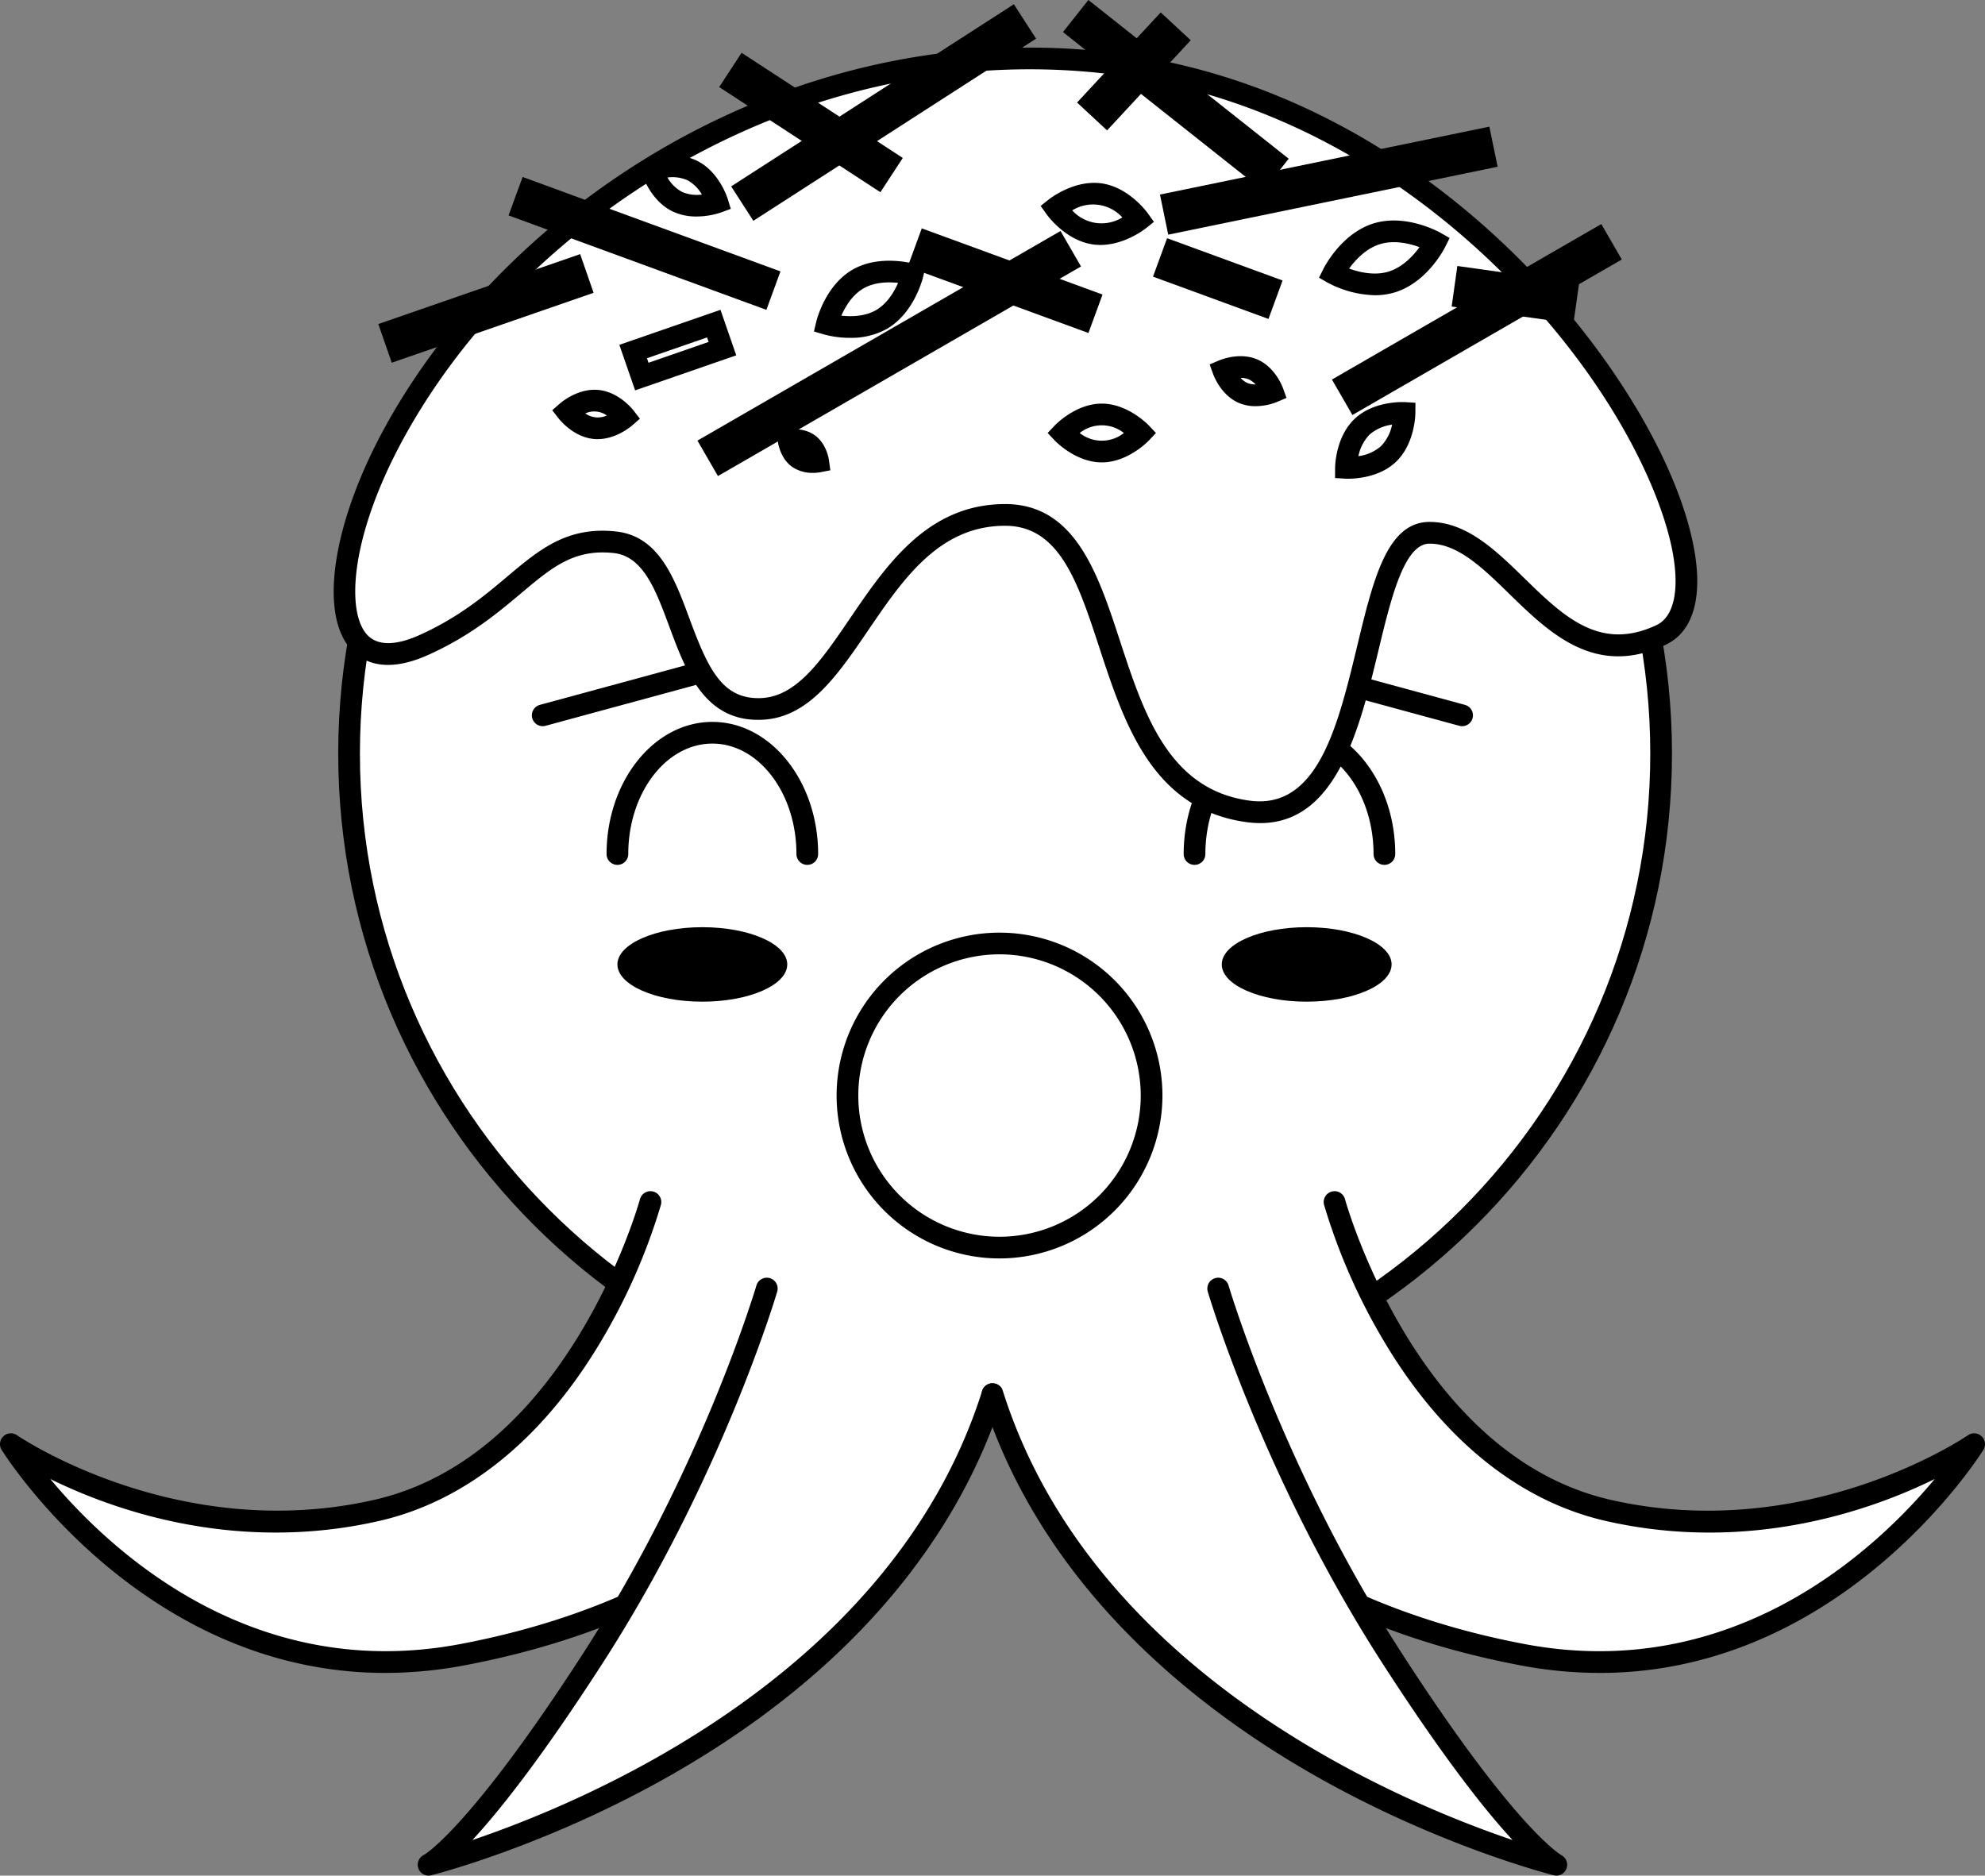 <svg id="Groupe_78" data-name="Groupe 78" xmlns="http://www.w3.org/2000/svg" xmlns:xlink="http://www.w3.org/1999/xlink" width="635.795" height="600.827" viewBox="0 0 635.795 600.827">
  <rect x="0" y="0" width="635.795" height="600.827" fill="#808080" stroke="none"/>
  <defs>
    <clipPath id="clip-path">
      <rect id="Rectangle_154" data-name="Rectangle 154" width="635.795" height="600.827" fill="none"/>
    </clipPath>
  </defs>
  <g id="Groupe_53" data-name="Groupe 53" clip-path="url(#clip-path)">
    <path id="Tracé_797" data-name="Tracé 797" d="M468.51,223.633c0,116.049-94.076,210.125-210.125,210.125S48.259,339.682,48.259,223.633,142.335,13.508,258.384,13.508,468.51,107.584,468.51,223.633" transform="translate(63.548 17.787)" fill="#fff"/>
    <path id="Tracé_798" data-name="Tracé 798" d="M260.36,439.209c-117.78,0-213.6-95.821-213.6-213.6s95.821-213.6,213.6-213.6,213.6,95.821,213.6,213.6-95.821,213.6-213.6,213.6m0-420.251c-113.948,0-206.65,92.7-206.65,206.65s92.7,206.65,206.65,206.65,206.65-92.7,206.65-206.65-92.7-206.65-206.65-206.65" transform="translate(61.573 15.812)"/>
    <path id="Tracé_799" data-name="Tracé 799" d="M227.933,145.617a3.473,3.473,0,0,1-3.475-3.475c0-19.508-12.08-35.378-26.931-35.378s-26.933,15.87-26.933,35.378a3.475,3.475,0,1,1-6.95,0c0-23.34,15.2-42.328,33.883-42.328s33.881,18.989,33.881,42.328a3.474,3.474,0,0,1-3.475,3.475" transform="translate(215.488 131.436)"/>
    <path id="Tracé_800" data-name="Tracé 800" d="M239.728,114.036a3.479,3.479,0,0,1-.915-.123l-62.66-17.029a3.474,3.474,0,1,1,1.823-6.7l62.663,17.026a3.476,3.476,0,0,1-.911,6.83" transform="translate(228.583 118.586)"/>
    <path id="Tracé_801" data-name="Tracé 801" d="M77.006,114.036a3.476,3.476,0,0,1-.911-6.83l62.66-17.026a3.474,3.474,0,1,1,1.823,6.7L77.921,113.913a3.479,3.479,0,0,1-.915.123" transform="translate(96.829 118.586)"/>
    <path id="Tracé_802" data-name="Tracé 802" d="M63.957,127.317c-23.958,43.329-22.082,82.6,9,68.7s36.8-35.633,61.34-32.947,17.174,54.211,46.617,53.393,36.418-62.158,78.322-62.158,24.4,87.749,77.833,94.978c43.635,5.9,32.771-89.253,58.124-89.253s39.559,49.072,74.168,32.716S425.072,19.583,283.962,8.729C188.273,1.366,102.4,57.8,63.957,127.317" transform="translate(62.7 10.642)" fill="#fff"/>
    <path id="Tracé_803" data-name="Tracé 803" d="M342.913,255a31.878,31.878,0,0,1-4.363-.3c-30.195-4.082-39.224-31.629-47.186-55.935-6.86-20.93-12.782-39.008-30.181-39.008-21.055,0-32.665,17.049-43.892,33.538-9.874,14.5-19.2,28.2-34.333,28.617-18.076.57-24.067-15.676-29.361-29.949-4.275-11.535-8.315-22.431-17.731-23.462-12.756-1.4-19.86,4.59-29.7,12.872-7.277,6.126-16.336,13.75-29.843,19.793-13.44,6.014-20.793,2.34-24.6-1.8-10.491-11.415-5.908-40.922,11.142-71.756,19.846-35.892,51.755-67.662,89.85-89.459C194.22,14.4,240.373,3.719,286.179,7.238,349.245,12.089,395.233,44.7,422.708,71.2c30.633,29.546,53.843,67.164,59.132,95.835,2.905,15.75-.308,26.7-9.047,30.827-22.508,10.643-37.206-3.7-50.173-16.345-8.449-8.246-16.433-16.035-25.48-16.035-8.13,0-12.337,17.453-16.4,34.333C374.774,224.548,367.429,255,342.913,255m-81.73-102.2c22.436,0,29.732,22.265,36.786,43.795,7.685,23.455,15.634,47.712,41.513,51.213,21.824,2.949,28.267-23.78,34.5-49.631,5.127-21.275,9.557-39.652,23.161-39.652,11.876,0,21.259,9.156,30.334,18.009,12.448,12.145,24.206,23.615,42.349,15.038,5.54-2.618,7.428-11.1,5.183-23.284-3.83-20.759-21.088-57.334-57.123-92.093C391.228,50.493,346.65,18.861,285.646,14.17c-44.4-3.42-89.188,6.962-129.479,30.017-37,21.173-67.977,52-87.219,86.79l-3.04-1.682,3.04,1.682c-17.235,31.168-19.1,56.076-12.105,63.689,4.091,4.455,11.308,2.542,16.644.155,12.613-5.641,20.9-12.615,28.2-18.764,10.317-8.686,19.23-16.185,34.931-14.464,13.685,1.5,18.671,14.948,23.492,27.955,5.947,16.042,10.444,25.758,22.651,25.418,11.579-.322,19.549-12.027,28.779-25.582,11.674-17.144,24.906-36.575,49.638-36.575" transform="translate(60.749 8.667)"/>
    <rect id="Rectangle_141" data-name="Rectangle 141" width="129.651" height="8.483" transform="matrix(0.866, -0.5, 0.5, 0.866, 226.558, 141.987)"/>
    <path id="Tracé_804" data-name="Tracé 804" d="M102.98,110.439,96.423,99.082,212.718,31.939,219.274,43.3Zm-.227-9.661,1.925,3.332L212.945,41.6l-1.925-3.332Z" transform="translate(126.971 42.058)"/>
    <rect id="Rectangle_142" data-name="Rectangle 142" width="94.994" height="8.482" transform="translate(429.781 122.431) rotate(-30)"/>
    <path id="Tracé_805" data-name="Tracé 805" d="M190.7,92.151l-6.557-11.359,86.28-49.814,6.557,11.359Zm-.227-9.663,1.925,3.332,78.253-45.178-1.923-3.334Z" transform="translate(242.476 40.792)"/>
    <rect id="Rectangle_143" data-name="Rectangle 143" width="8.482" height="77.234" transform="matrix(0.621, -0.784, 0.784, 0.621, 343.722, 9.902)"/>
    <path id="Tracé_806" data-name="Tracé 806" d="M211.118,61.124,146.954,10.277,155.1,0l64.162,50.845Zm-57.654-51.6,56.9,45.092,2.391-3.016-56.9-45.092Z" transform="translate(193.51)"/>
    <rect id="Rectangle_144" data-name="Rectangle 144" width="103.093" height="8.483" transform="translate(374.273 64.127) rotate(-11.651)"/>
    <path id="Tracé_807" data-name="Tracé 807" d="M163.013,52.111l-2.648-12.847L265.87,17.512l2.648,12.844Zm2.824-9.244.776,3.769,96.433-19.883-.776-3.769Z" transform="translate(211.17 23.06)"/>
    <rect id="Rectangle_145" data-name="Rectangle 145" width="103.092" height="8.482" transform="translate(237.393 60.4) rotate(-32.796)"/>
    <path id="Tracé_808" data-name="Tracé 808" d="M108.189,69.961l-7.106-11.026L191.638.586l7.106,11.026Zm-.7-9.64,2.083,3.234,82.766-53.328-2.083-3.234Z" transform="translate(133.107 0.772)"/>
    <rect id="Rectangle_146" data-name="Rectangle 146" width="63.785" height="8.482" transform="translate(124.13 105.234) rotate(-19.112)"/>
    <path id="Tracé_809" data-name="Tracé 809" d="M56.6,69.929l-4.3-12.393,64.648-22.4,4.3,12.393ZM58.2,60.4l1.26,3.635,55.891-19.366-1.26-3.635Z" transform="translate(68.876 46.266)"/>
    <rect id="Rectangle_147" data-name="Rectangle 147" width="8.481" height="57.018" transform="translate(293.704 84.089) rotate(-69.882)"/>
    <path id="Tracé_810" data-name="Tracé 810" d="M183.378,65.093l-57.89-21.2L130,31.576l57.895,21.2Zm-51.948-23.96,49.191,18.018,1.323-3.614L132.758,37.519Z" transform="translate(165.244 41.58)"/>
    <rect id="Rectangle_148" data-name="Rectangle 148" width="8.483" height="57.019" transform="matrix(0.546, -0.837, 0.837, 0.546, 233.562, 27.213)"/>
    <path id="Tracé_811" data-name="Tracé 811" d="M151.063,51.969,99.428,18.28,106.6,7.3l51.632,33.689ZM105.841,16.932l43.873,28.624,2.1-3.223L107.945,13.709Z" transform="translate(130.928 9.607)"/>
    <rect id="Rectangle_149" data-name="Rectangle 149" width="8.481" height="83.317" transform="matrix(0.344, -0.939, 0.939, 0.344, 165.86, 67.627)"/>
    <path id="Tracé_812" data-name="Tracé 812" d="M152.891,67.032,70.308,36.784,74.817,24.47,157.4,54.718ZM76.251,34.027,150.134,61.09l1.323-3.614L77.576,30.413Z" transform="translate(92.582 32.222)"/>
    <rect id="Rectangle_150" data-name="Rectangle 150" width="8.482" height="34.752" transform="translate(372.281 87.242) rotate(-69.883)"/>
    <path id="Tracé_813" data-name="Tracé 813" d="M196.388,58.8,159.4,45.25l4.509-12.314L200.9,46.482Zm-31.041-16.3,28.284,10.361,1.323-3.614L166.673,38.879Z" transform="translate(209.906 43.37)"/>
    <rect id="Rectangle_151" data-name="Rectangle 151" width="27.329" height="8.482" transform="translate(202.799 112.611) rotate(-19.111)" fill="#fff"/>
    <path id="Tracé_814" data-name="Tracé 814" d="M90.677,68.642,85.626,54.058l32.389-11.223,5.053,14.582Zm3.79-10.291.5,1.448,19.257-6.672-.5-1.448Z" transform="translate(112.753 56.406)"/>
    <rect id="Rectangle_152" data-name="Rectangle 152" width="34.752" height="8.481" transform="matrix(0.68, -0.733, 0.733, 0.68, 348.259, 32.725)"/>
    <path id="Tracé_815" data-name="Tracé 815" d="M158.517,39.509l-9.612-8.922L175.7,1.717l9.612,8.922Zm-3.065-9.165,2.822,2.618,20.488-22.079L175.94,8.264Z" transform="translate(196.079 2.261)"/>
    <rect id="Rectangle_153" data-name="Rectangle 153" width="8.481" height="34.753" transform="translate(467.579 96.222) rotate(-81.991)"/>
    <path id="Tracé_816" data-name="Tracé 816" d="M239.694,55.251l-39-5.486,1.828-12.988,39,5.489Zm-33.77-9.429,29.827,4.2.537-3.811-29.827-4.2Z" transform="translate(264.27 48.428)"/>
    <path id="Tracé_817" data-name="Tracé 817" d="M172.028,63.247s-5.625,5.943-12.562,5.943S146.9,63.247,146.9,63.247s5.625-5.943,12.564-5.943,12.562,5.943,12.562,5.943" transform="translate(193.442 75.458)" fill="#fff"/>
    <path id="Tracé_818" data-name="Tracé 818" d="M162.184,74.636c-8.336,0-14.814-6.74-15.087-7.027l-2.261-2.389,2.261-2.389c.273-.287,6.751-7.027,15.087-7.027s14.816,6.74,15.087,7.027l2.261,2.389-2.261,2.389c-.271.287-6.749,7.027-15.087,7.027m-7.078-9.416a11.394,11.394,0,0,0,14.156,0,11.394,11.394,0,0,0-14.156,0" transform="translate(190.721 73.485)"/>
    <path id="Tracé_819" data-name="Tracé 819" d="M141.741,38.514s-2.4,10.029-9.967,14.4-17.457,1.432-17.457,1.432,2.4-10.029,9.969-14.4,17.455-1.432,17.455-1.432" transform="translate(150.534 49.442)" fill="#fff"/>
    <path id="Tracé_820" data-name="Tracé 820" d="M124.111,60.756a32.047,32.047,0,0,1-8.429-1.107l-3.153-.936.762-3.2c.114-.468,2.843-11.54,11.612-16.6s19.721-1.891,20.184-1.754l3.151.938-.762,3.2c-.114.47-2.843,11.542-11.61,16.6a23.514,23.514,0,0,1-11.755,2.859M121.3,53.65c3.049.338,7.481.313,11.1-1.772s5.848-5.908,7.08-8.723c-3.054-.343-7.481-.315-11.093,1.772s-5.85,5.908-7.082,8.723" transform="translate(148.179 47.469)"/>
    <path id="Tracé_821" data-name="Tracé 821" d="M217.017,35.513s-4.967,9.955-13.994,12.7-18.694-2.759-18.694-2.759,4.967-9.955,13.994-12.7,18.694,2.762,18.694,2.762" transform="translate(242.726 42.119)" fill="#fff"/>
    <path id="Tracé_822" data-name="Tracé 822" d="M200.246,54.424a33.645,33.645,0,0,1-15.034-3.98l-2.859-1.629,1.469-2.942c.232-.461,5.755-11.329,16.093-14.471s20.976,2.808,21.426,3.063l2.859,1.629-1.469,2.945c-.232.461-5.755,11.329-16.093,14.471a21.857,21.857,0,0,1-6.392.915M192,45.882c3.158,1.158,8.072,2.359,12.61.978s7.951-5.111,9.932-7.831c-3.162-1.158-8.072-2.356-12.61-.978s-7.951,5.111-9.932,7.831" transform="translate(240.124 40.146)"/>
    <path id="Tracé_823" data-name="Tracé 823" d="M172.717,35.138s-6.89,5.493-14.292,4.453-12.508-8.225-12.508-8.225,6.893-5.493,14.292-4.451,12.508,8.222,12.508,8.222" transform="translate(192.144 35.27)" fill="#fff"/>
    <path id="Tracé_824" data-name="Tracé 824" d="M163.006,45.171a16.857,16.857,0,0,1-2.372-.164c-8.781-1.237-14.612-9.307-14.855-9.65l-1.907-2.681,2.572-2.053c.331-.262,8.167-6.413,16.943-5.176S178,34.755,178.241,35.1l1.907,2.681-2.572,2.053c-.3.239-6.8,5.34-14.57,5.34M153.986,34.1a12.685,12.685,0,0,0,16.046,2.257A12.685,12.685,0,0,0,153.986,34.1" transform="translate(189.451 33.294)"/>
    <path id="Tracé_825" data-name="Tracé 825" d="M111.1,34.487s-7.147,2.634-12.937-.229-8.03-10.148-8.03-10.148,7.147-2.634,12.935.232S111.1,34.487,111.1,34.487" transform="translate(118.687 30.293)" fill="#fff"/>
    <path id="Tracé_826" data-name="Tracé 826" d="M106.847,41.03a17.527,17.527,0,0,1-7.789-1.689c-7.05-3.489-9.7-11.883-9.809-12.24l-.968-3.144,3.086-1.138c.35-.13,8.63-3.111,15.682.378s9.7,11.883,9.809,12.24l.966,3.144-3.086,1.138a24.93,24.93,0,0,1-7.891,1.311M97.538,28.54a11.864,11.864,0,0,0,4.6,4.573,11.871,11.871,0,0,0,6.424.885,11.826,11.826,0,0,0-4.6-4.573,11.86,11.86,0,0,0-6.427-.885" transform="translate(116.248 28.324)"/>
    <path id="Tracé_827" data-name="Tracé 827" d="M184.977,58.73s-5.18,2.2-9.557.294-6.29-7.2-6.29-7.2,5.18-2.2,9.557-.294,6.29,7.2,6.29,7.2" transform="translate(222.712 66.834)" fill="#fff"/>
    <path id="Tracé_828" data-name="Tracé 828" d="M181.956,65.262a13.537,13.537,0,0,1-5.431-1.073c-5.586-2.433-7.923-8.517-8.171-9.2l-1.117-3.1,3.026-1.286c.672-.285,6.723-2.715,12.3-.283s7.921,8.519,8.169,9.2l1.119,3.093-3.028,1.286a18.842,18.842,0,0,1-6.872,1.355m-4.817-9.056a6.64,6.64,0,0,0,2.162,1.613,6.734,6.734,0,0,0,2.653.489,6.674,6.674,0,0,0-2.162-1.612,6.326,6.326,0,0,0-2.653-.489" transform="translate(220.219 64.855)"/>
    <path id="Tracé_829" data-name="Tracé 829" d="M204.842,57.108s-.044,8.371-5.224,13.224-13.537,4.351-13.537,4.351.044-8.373,5.224-13.224,13.537-4.351,13.537-4.351" transform="translate(245.032 75.181)" fill="#fff"/>
    <path id="Tracé_830" data-name="Tracé 830" d="M188.719,80.148c-.493,0-.8-.016-.864-.021l-3.283-.2.016-3.29c0-.4.123-9.934,6.325-15.743s15.726-5.308,16.12-5.282l3.283.2L210.3,59.1c0,.4-.123,9.932-6.325,15.74-5.194,4.865-12.715,5.306-15.256,5.306M202.835,62.82a13.749,13.749,0,0,0-7.17,3.149,13.773,13.773,0,0,0-3.612,6.953,13.753,13.753,0,0,0,7.171-3.151,13.748,13.748,0,0,0,3.612-6.95" transform="translate(243.046 73.207)"/>
    <path id="Tracé_831" data-name="Tracé 831" d="M96.966,60.721s-4.58,3.987-9.705,3.494S78.4,58.928,78.4,58.928s4.58-3.99,9.707-3.494,8.857,5.287,8.857,5.287" transform="translate(103.239 72.94)" fill="#fff"/>
    <path id="Tracé_832" data-name="Tracé 832" d="M90.871,69.707c-.408,0-.82-.019-1.239-.058-6.429-.621-10.789-6-11.267-6.612l-2.02-2.595,2.481-2.162c.584-.507,5.889-4.949,12.323-4.33s10.787,6,11.264,6.612l2.02,2.595-2.481,2.162c-.544.475-5.22,4.388-11.081,4.388m-3.934-8.241a6.91,6.91,0,0,0,6.9.667,6.91,6.91,0,0,0-6.9-.667" transform="translate(100.532 70.965)"/>
    <path id="Tracé_833" data-name="Tracé 833" d="M118.487,67.75s-3.718.721-6.33-1.149-3.125-5.623-3.125-5.623,3.716-.721,6.327,1.149,3.128,5.623,3.128,5.623" transform="translate(143.574 80.116)" fill="#fff"/>
    <path id="Tracé_834" data-name="Tracé 834" d="M119,73.338a11.454,11.454,0,0,1-6.654-1.937c-3.718-2.664-4.471-7.437-4.543-7.972l-.449-3.262,3.23-.626c.531-.1,5.294-.927,9.015,1.735s4.471,7.439,4.546,7.977l.449,3.26-3.232.626a13.111,13.111,0,0,1-2.361.2" transform="translate(141.362 78.14)"/>
    <path id="Tracé_835" data-name="Tracé 835" d="M167.843,233.316a52.181,52.181,0,1,1,52.182-52.182,52.241,52.241,0,0,1-52.182,52.182m0-97.413a45.231,45.231,0,1,0,45.231,45.231A45.282,45.282,0,0,0,167.843,135.9" transform="translate(152.303 169.807)"/>
    <path id="Tracé_836" data-name="Tracé 836" d="M148.148,145.617a3.474,3.474,0,0,1-3.475-3.475c0-19.508-12.082-35.378-26.933-35.378s-26.931,15.87-26.931,35.378a3.475,3.475,0,1,1-6.95,0c0-23.34,15.2-42.328,33.881-42.328s33.883,18.989,33.883,42.328a3.474,3.474,0,0,1-3.475,3.475" transform="translate(110.426 131.436)"/>
    <path id="Tracé_837" data-name="Tracé 837" d="M139.752,140.128c0,6.587-12.177,11.927-27.2,11.927s-27.195-5.34-27.195-11.927S97.535,128.2,112.555,128.2s27.2,5.34,27.2,11.927" transform="translate(112.403 168.816)"/>
    <path id="Tracé_838" data-name="Tracé 838" d="M223.3,140.128c0,6.587-12.177,11.927-27.2,11.927s-27.195-5.34-27.195-11.927S181.087,128.2,196.107,128.2s27.2,5.34,27.2,11.927" transform="translate(222.425 168.816)"/>
    <path id="Tracé_839" data-name="Tracé 839" d="M206.375,166.18s-22.577,84.075-87.8,98.858S1.5,243.788,1.5,243.788s51.846,85,144.666,67.445S269.094,239.9,269.094,239.9" transform="translate(1.975 218.827)" fill="#fff"/>
    <path id="Tracé_840" data-name="Tracé 840" d="M123.4,319.049C45.094,319.056.989,248.363.509,247.573a3.474,3.474,0,0,1,4.944-4.664c.507.352,51.431,34.968,114.328,20.717,62.387-14.139,84.994-95.552,85.212-96.375a3.477,3.477,0,0,1,6.716,1.8,192.75,192.75,0,0,1-19.825,44.779c-18.555,30.749-42.954,50.31-70.57,56.567-45.986,10.419-85.034-3.542-105.206-13.468,18.8,22.587,64.389,65.531,131.386,52.86,89.936-17.008,120.247-69.1,120.544-69.62a3.474,3.474,0,0,1,6.061,3.4c-1.263,2.254-31.97,55.4-125.312,73.049a136.348,136.348,0,0,1-25.385,2.426" transform="translate(0 216.852)"/>
    <path id="Tracé_841" data-name="Tracé 841" d="M220.144,166.18s22.577,84.075,87.8,98.858,117.071-21.25,117.071-21.25-51.846,85-144.666,67.445S157.426,239.9,157.426,239.9" transform="translate(207.3 218.827)" fill="#fff"/>
    <path id="Tracé_842" data-name="Tracé 842" d="M307.066,319.048a136.382,136.382,0,0,1-25.385-2.426c-93.342-17.652-124.049-70.795-125.312-73.049a3.475,3.475,0,1,1,6.065-3.394c.292.519,30.605,52.608,120.539,69.615,67,12.671,112.595-30.278,131.389-52.863-20.17,9.925-59.222,23.889-105.209,13.47-27.614-6.258-52.015-25.819-70.568-56.567a192.328,192.328,0,0,1-19.823-44.779,3.475,3.475,0,0,1,6.712-1.8c.22.823,22.828,82.235,85.215,96.375,63,14.274,113.816-20.365,114.323-20.717a3.475,3.475,0,0,1,4.949,4.664c-.482.79-44.594,71.474-122.9,71.476" transform="translate(205.324 216.853)"/>
    <path id="Tracé_843" data-name="Tracé 843" d="M167.593,178.165s-17.049,58.469-55.488,118.083S59.25,362.741,59.25,362.741,203.478,327.2,239.875,211.986" transform="translate(78.021 234.609)" fill="#fff"/>
    <path id="Tracé_844" data-name="Tracé 844" d="M61.225,368.194a3.476,3.476,0,0,1-1.5-6.612c.074-.042,14.67-8.227,51.431-65.241,37.7-58.467,54.9-116.591,55.073-117.173a3.475,3.475,0,0,1,6.672,1.946c-.171.588-17.631,59.642-55.9,118.994C97.33,330.613,83.876,347.5,75.267,356.8,112.739,344.1,210.034,303.143,238.54,212.915a3.474,3.474,0,0,1,6.626,2.092c-10.565,33.441-37.451,81.5-105.547,120.555-40.56,23.261-77.2,32.44-77.562,32.53a3.539,3.539,0,0,1-.832.1" transform="translate(76.046 232.633)"/>
    <path id="Tracé_845" data-name="Tracé 845" d="M209.5,178.165s17.049,58.469,55.488,118.083,52.856,66.492,52.856,66.492S173.611,327.2,137.214,211.986" transform="translate(180.685 234.609)" fill="#fff"/>
    <path id="Tracé_846" data-name="Tracé 846" d="M319.8,368.191a3.441,3.441,0,0,1-.82-.1c-.366-.09-37-9.27-77.562-32.53-37.586-21.556-86.408-59.968-105.547-120.555a3.475,3.475,0,0,1,6.628-2.092C171,303.142,268.3,344.1,305.774,356.8c-8.609-9.3-22.063-26.185-41.735-56.69-38.269-59.352-55.731-118.405-55.9-118.994a3.475,3.475,0,0,1,6.672-1.946c.169.581,17.374,58.706,55.073,117.173,36.761,57.014,51.357,65.2,51.5,65.276a3.512,3.512,0,0,1,1.647,4.325,3.462,3.462,0,0,1-3.225,2.25" transform="translate(178.708 232.634)"/>
  </g>
</svg>
